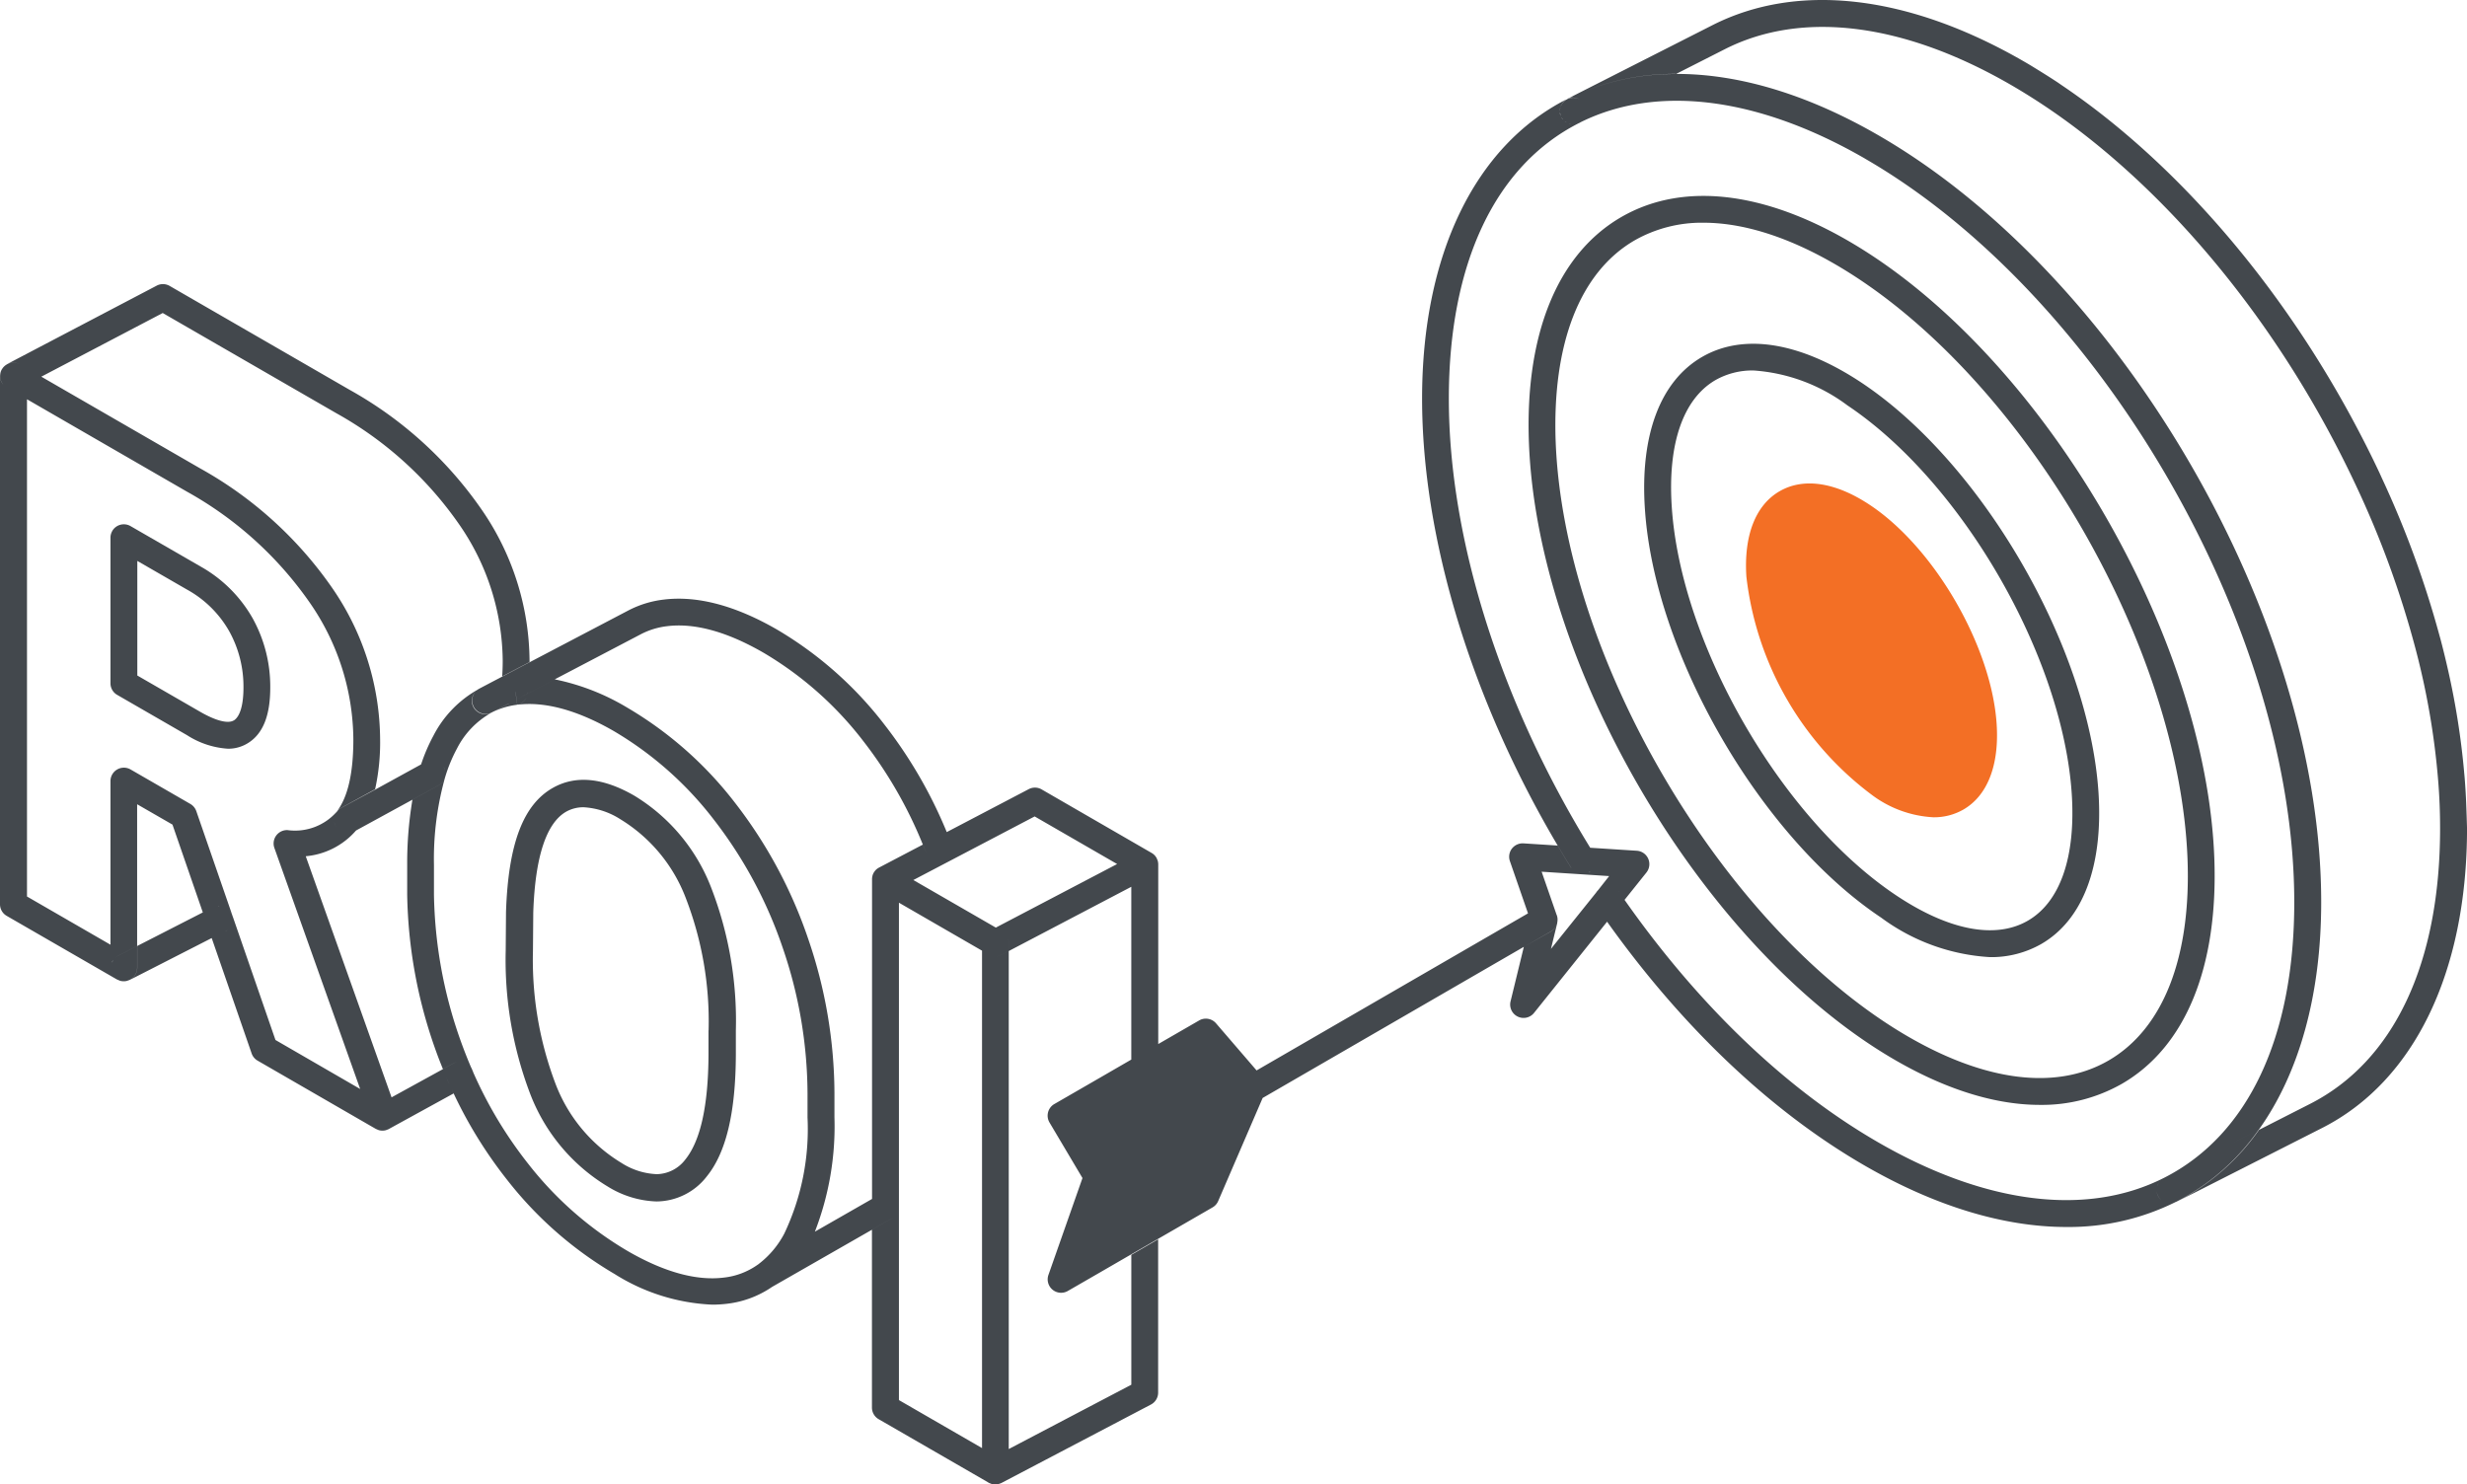<svg xmlns="http://www.w3.org/2000/svg" width="188.458" height="113.414" viewBox="0 0 188.458 113.414"><defs><style>.a{fill:#43484d;}.b{fill:#f36f25;}</style></defs><g transform="translate(-1170.432 -774.202)"><path class="a" d="M1185.739,817.474l-5.331-3.076a1.023,1.023,0,0,0-1.4.369v.007a1,1,0,0,0-.137.512V826.4a1.018,1.018,0,0,0,.512.889l5.332,3.077a6.54,6.54,0,0,0,3.128,1.037,2.821,2.821,0,0,0,1.534-.431c1.144-.71,1.7-2.1,1.7-4.241a10.745,10.745,0,0,0-1.353-5.307A10.443,10.443,0,0,0,1185.739,817.474Zm2.556,11.764h0c-.432.273-1.366.037-2.555-.647l-4.818-2.78v-8.755l3.794,2.188a8.325,8.325,0,0,1,3.224,3.179,8.725,8.725,0,0,1,1.091,4.306c0,1.327-.261,2.213-.736,2.514Z"/><path class="a" d="M1224.756,842.007a14.183,14.183,0,0,0-5.867-7.016c-2.373-1.371-4.457-1.579-6.189-.616-2.293,1.273-3.44,4.284-3.613,9.5l-.023,2.943a28.717,28.717,0,0,0,1.844,10.885,14.179,14.179,0,0,0,5.931,7.138,7.521,7.521,0,0,0,3.728,1.151,4.891,4.891,0,0,0,3.861-1.918c1.473-1.818,2.2-4.859,2.217-9.3V852.94A28.146,28.146,0,0,0,1224.756,842.007Zm-.2,10.91v1.852c-.017,3.89-.606,6.579-1.774,8.023a2.8,2.8,0,0,1-2.176,1.115,5.39,5.39,0,0,1-2.659-.833l-.021-.014a12.076,12.076,0,0,1-5.069-6.088,26.7,26.7,0,0,1-1.712-10.117l.024-2.935c.141-4.265,1-6.863,2.539-7.72a2.669,2.669,0,0,1,1.309-.324,5.8,5.8,0,0,1,2.8.912,12.078,12.078,0,0,1,4.982,5.969,26.125,26.125,0,0,1,1.764,10.16Z"/><path class="b" d="M1313.5,834.986a8.579,8.579,0,0,0,4.631,1.656,4.506,4.506,0,0,0,2.29-.592c1.834-1.063,2.743-3.381,2.538-6.528-.386-5.92-4.718-13.425-9.656-16.724-2.623-1.755-5.082-2.131-6.923-1.067s-2.743,3.382-2.539,6.529A24.294,24.294,0,0,0,1313.5,834.986Zm-6.095-21.479c1.114-.647,2.849-.279,4.761,1a22.34,22.34,0,0,1,8.75,15.154c.147,2.292-.406,3.975-1.519,4.618s-2.848.279-4.757-.994c-4.471-2.986-8.4-9.784-8.753-15.153C1305.743,815.835,1306.3,814.151,1307.409,813.507Zm0,0c1.114-.647,2.849-.279,4.761,1a22.34,22.34,0,0,1,8.75,15.154c.147,2.292-.406,3.975-1.519,4.618s-2.848.279-4.757-.994c-4.471-2.986-8.4-9.784-8.753-15.153C1305.743,815.835,1306.3,814.151,1307.409,813.507Z"/><path class="a" d="M1314.132,844.306a15.473,15.473,0,0,0,8.33,3.02,7.711,7.711,0,0,0,3.9-1c3.192-1.842,4.746-5.96,4.376-11.6-.738-11.067-8.826-25.085-18.046-31.25-4.7-3.138-9.044-3.851-12.235-2.005s-4.745,5.962-4.369,11.6C1296.81,824.132,1304.9,838.149,1314.132,844.306Zm-12.645-41.07a5.718,5.718,0,0,1,2.9-.73,13.512,13.512,0,0,1,7.174,2.668c8.754,5.855,16.441,19.169,17.135,29.679.313,4.816-.879,8.259-3.355,9.69s-6.054.741-10.066-1.941c-8.758-5.848-16.445-19.162-17.134-29.675-.321-4.815.867-8.256,3.346-9.691Z"/><path class="a" d="M1287.231,808.072c.647,16.679,12.667,37.494,26.788,46.4,4.36,2.749,8.536,4.142,12.24,4.142a12.348,12.348,0,0,0,6.266-1.609c4.875-2.816,7.381-8.951,7.06-17.293-.647-16.681-12.667-37.5-26.789-46.4-7.056-4.45-13.626-5.346-18.5-2.534S1286.907,799.737,1287.231,808.072Zm8.089-15.516a10.369,10.369,0,0,1,5.252-1.338c3.309,0,7.11,1.294,11.134,3.828,13.616,8.585,25.2,28.653,25.833,44.744.292,7.54-1.857,13.022-6.04,15.439h0c-4.185,2.417-10,1.531-16.393-2.493-13.616-8.587-25.2-28.659-25.832-44.744-.285-7.539,1.858-13.02,6.046-15.436Z"/><path class="a" d="M1358.828,835.574q-.039-.969-.115-1.921c-.014-.181-.034-.362-.049-.54a58.951,58.951,0,0,0-1.2-7.624c-.175-.778-.363-1.559-.569-2.344-.036-.139-.077-.278-.115-.419a75.035,75.035,0,0,0-4.415-12.044c-.045-.1-.084-.191-.132-.287a.025.025,0,0,0-.006-.02q-.656-1.4-1.363-2.765c-5.78-11.216-14.02-20.893-22.971-26.923-.155-.108-.309-.216-.463-.313-.525-.345-1.057-.674-1.588-1q-.4-.249-.808-.482c-8.816-5.09-17.256-6.075-23.781-2.769l-11.11,5.641h-.013c-.015.008-.022.021-.036.029-7.01,3.58-11.027,11.909-11.027,22.864,0,10.651,3.76,22.994,10.359,34.145q.5.849,1.026,1.692a.279.279,0,0,0,.031.037c-.011-.014-.026-.021-.036-.036q-.523-.84-1.026-1.694l-2.61-.167a1.042,1.042,0,0,0-.881.4,1.024,1.024,0,0,0-.154.957l1.383,3.991-20.734,12-3.1-3.6a1.024,1.024,0,0,0-1.294-.216l-3.119,1.8V840.243a.044.044,0,0,0,0-.016,1.056,1.056,0,0,0-.028-.216.058.058,0,0,0-.006-.031.94.94,0,0,0-.051-.123c-.009-.028-.019-.056-.031-.084l-.007-.01v-.01c-.011-.019-.023-.037-.036-.055a1.147,1.147,0,0,0-.108-.143l-.052-.051a1.165,1.165,0,0,0-.157-.122h-.009l-.022-.017-8.4-4.853a1.021,1.021,0,0,0-.988-.019l-6.255,3.277-1.824.957c.1.241.193.483.287.728-.094-.245-.192-.488-.29-.729l-3.344,1.754-.012.009h-.007a.021.021,0,0,0-.015.007.235.235,0,0,1-.031.024h-.007a1.266,1.266,0,0,0-.146.108l-.052.052a1.055,1.055,0,0,0-.115.152c-.009.014-.02.027-.029.042a1.134,1.134,0,0,0-.091.216.343.343,0,0,1-.011.055,1.114,1.114,0,0,0-.026.189V865.8l-4.366,2.5a22.276,22.276,0,0,0,1.494-8.743V857.7a36.672,36.672,0,0,0-2.012-11.787,35.527,35.527,0,0,0-5.578-10.37,28.768,28.768,0,0,0-8.219-7.267,17.537,17.537,0,0,0-5.559-2.172l-2.056,1.079h0l-.841.441.835-.44.005-.029c.025-.168.042-.347.061-.54-.02.191-.037.368-.059.54,0,.01-.005.019-.005.029l2.057-1.079,6.586-3.451a5.789,5.789,0,0,1,1.995-.611c2.1-.264,4.584.417,7.37,2.026a26.737,26.737,0,0,1,7.627,6.756,33.1,33.1,0,0,1,4.55,7.913l1.825-.958a35.129,35.129,0,0,0-4.762-8.217,28.761,28.761,0,0,0-8.217-7.268c-3.18-1.834-6.087-2.6-8.647-2.285a7.836,7.836,0,0,0-2.7.83l-7.543,3.957h0l-2.087,1.094h0l-1.78.932a7.67,7.67,0,0,1,1.76-.647,7.63,7.63,0,0,0-1.755.647,1.026,1.026,0,0,0,.952,1.817l1.316-.691a.027.027,0,0,1,.024.009l-.018-.005-1.322.693a5.772,5.772,0,0,1,1.9-.593.349.349,0,0,0,.055-.016h0a.275.275,0,0,0,.041-.012,1.025,1.025,0,0,0,.68-.539,1.015,1.015,0,0,1-.684.545v.01c2.1-.257,4.583.419,7.366,2.024a26.721,26.721,0,0,1,7.627,6.76,33.494,33.494,0,0,1,5.255,9.774,34.613,34.613,0,0,1,1.9,11.123v1.859a18.6,18.6,0,0,1-1.772,8.86,7,7,0,0,1-1.95,2.322l-.022.012.021-.011c-.013.01-.024.021-.036.031a.578.578,0,0,0-.066.043,5.508,5.508,0,0,1-2.564.97c-2.088.261-4.555-.417-7.319-2.01a26.972,26.972,0,0,1-7.633-6.687,32.126,32.126,0,0,1-4.277-7.169c-.333-.767-.647-1.56-.951-2.424a34.844,34.844,0,0,1-1.968-10.96v-2.272a23.04,23.04,0,0,1,.845-6.678,11.647,11.647,0,0,1,.909-2.209,6.488,6.488,0,0,1,2.631-2.743,1.025,1.025,0,0,1-.967-1.807l.016-.009a8.479,8.479,0,0,0-3.48,3.577,13.509,13.509,0,0,0-.937,2.185h0l-3.5,1.922c-.034.164-.083.323-.127.48.044-.159.093-.317.125-.479l-2.608,1.406a1.026,1.026,0,0,0-.479.585,1.114,1.114,0,0,1,.155-.31,4.239,4.239,0,0,1-3.775,1.415,1.025,1.025,0,0,0-1.057.989h0a1.022,1.022,0,0,0,.059.376l6.553,18.414-6.471-3.744-6.046-17.481a1.03,1.03,0,0,0-.457-.553l-4.564-2.633a1.025,1.025,0,0,0-1.537.888v12.5l-6.377-3.683V804.706l12.22,7.058a27.927,27.927,0,0,1,9.383,8.483,18.521,18.521,0,0,1,3.328,10.455c0,2.545-.417,4.387-1.249,5.478a1.049,1.049,0,0,1,.3-.25l2.611-1.429a16.668,16.668,0,0,0,.383-3.8,20.551,20.551,0,0,0-3.675-11.6,29.96,29.96,0,0,0-10.066-9.111l-12.141-7.01,9.275-4.864,13.265,7.657a27.962,27.962,0,0,1,9.375,8.483,18.506,18.506,0,0,1,3.332,10.45c0,.4-.016.786-.039,1.17l2.089-1.094v-.077a20.529,20.529,0,0,0-3.681-11.6,29.99,29.99,0,0,0-10.055-9.116l-13.758-7.944a1.026,1.026,0,0,0-.989-.02l-11.42,5.99c-.008,0-.013.009-.021.013a1.023,1.023,0,0,1,.981,0,1.02,1.02,0,0,0-.978.008.456.456,0,0,0-.051.033.935.935,0,0,0-.15.115c-.018.015-.035.033-.051.049a1.035,1.035,0,0,0-.117.155.246.246,0,0,0-.026.039.954.954,0,0,0-.091.216c-.005.017-.007.034-.012.053a1.258,1.258,0,0,0-.024.192,1,1,0,0,0,.252.708.944.944,0,0,1-.257-.711c0,.013-.005.024-.005.038v40.364a1.02,1.02,0,0,0,.513.887l8.413,4.854h0c.083.037.172.074.258.108a1.069,1.069,0,0,0,.252.034.989.989,0,0,0,.265-.031c.028-.007.055-.022.084-.03a1.16,1.16,0,0,0,.178-.075,1.021,1.021,0,0,0,.514-.887v-1.675l-1.491.762a.989.989,0,0,0-.288.23,1,1,0,0,1,.287-.231l1.491-.762V835.646l2.7,1.555,2.318,6.709-5.011,2.564v1.674a1.025,1.025,0,0,1-.513.889,1.106,1.106,0,0,1-.179.075,1.133,1.133,0,0,0,.133-.05l6.248-3.193,3.05,8.812a1.014,1.014,0,0,0,.457.553l9.021,5.21a.973.973,0,0,1-.289-.268,1,1,0,0,0,.292.269c.035.017.072.032.107.046a1.017,1.017,0,0,0,.144.058,1.031,1.031,0,0,0,.523,0c.028-.008.055-.023.083-.032a1.133,1.133,0,0,0,.173-.072l.018-.014,4.9-2.69q-.237-.507-.463-1.024c-.089-.208-.177-.422-.265-.635.089.216.177.431.268.637.149.345.3.686.465,1.024a33.913,33.913,0,0,0,4.085,6.6,29.03,29.03,0,0,0,8.213,7.194,15.183,15.183,0,0,0,7.453,2.339,9.386,9.386,0,0,0,1.148-.07,7.63,7.63,0,0,0,3.437-1.294h.008l.031-.021,7.575-4.336,1.535-.877c.02-.012.032-.033.05-.046-.018.013-.028.034-.048.046l-1.534.877v13.582a1.026,1.026,0,0,0,.511.888l8.363,4.827c.009.006.016.015.026.021a.983.983,0,0,0,.149.063.854.854,0,0,0,.108.044.889.889,0,0,0,.206.027c.02,0,.039.009.06.009a1.012,1.012,0,0,0,.251-.034.791.791,0,0,0,.077-.029.853.853,0,0,0,.146-.055l11.417-5.991a1.029,1.029,0,0,0,.549-.908V868.885l-2.049,1.186v9.922l-9.363,4.914V846.858l-.549.288a1.028,1.028,0,0,1-1.385-.432,1.026,1.026,0,0,0,1.383.432l.549-.288v-.621a1.19,1.19,0,0,0-.036-.265,1.025,1.025,0,0,1,.036.27v.62l9.363-4.91v13.2l-.261.151-2.049,1.186-3.569,2.06a1.027,1.027,0,0,0-.375,1.4h0l.005.009,2.52,4.246-2.6,7.4a1.025,1.025,0,0,0,1.479,1.228l2.544-1.467,2.049-1.186,6.46-3.73a1.02,1.02,0,0,0,.432-.481l3.4-7.882,19.952-11.547-1.011,4.151a1.024,1.024,0,0,0,1.8.885l5.571-6.955c5.759,8.088,12.542,14.513,19.684,18.634,5.393,3.112,10.643,4.689,15.4,4.689a18.337,18.337,0,0,0,8.373-1.921h.013a17.4,17.4,0,0,0,6.3-5.5l-2.508,1.274,2.519-1.28c3.086-4.313,4.771-10.3,4.771-17.392.006-21.536-15.169-47.822-33.826-58.587-5.413-3.128-10.677-4.7-15.453-4.687l3.726-1.892c5.88-2.981,13.632-2.016,21.827,2.717.763.441,1.535.919,2.3,1.42,9.543,6.277,18.306,16.888,24.045,29.119-.01-.027-.017-.057-.026-.084a.983.983,0,0,0,.039.108c0,.008.01.015.013.024l-.007-.012v-.009a.014.014,0,0,0,0,.013,73.02,73.02,0,0,1,4.542,12.415,57.572,57.572,0,0,1,1.754,10.152c.1,1.211.148,2.445.148,3.666,0,10.328-3.535,17.808-9.954,21.061L1343,860.523a17.423,17.423,0,0,1-6.3,5.5l11.117-5.642c7.039-3.568,11.075-11.912,11.075-22.889Q1358.866,836.526,1358.828,835.574Zm-148.888-7.549-.053-.39-.084-.621.023.124.067.495.051.392Zm-39.226-24.4a.976.976,0,0,0,.273.2.979.979,0,0,1-.273-.205Zm.312.229a.957.957,0,0,0,.375.095.977.977,0,0,1-.375-.1Zm.383.1a.981.981,0,0,0,.4-.065.981.981,0,0,1-.4.056Zm7.567,43.808h0a.969.969,0,0,1,.041-.117.871.871,0,0,1,.073-.088A.982.982,0,0,0,1178.976,847.762Zm8.211-4.335h-.108A.966.966,0,0,1,1187.187,843.427Zm.489,1.921h-.007a1.083,1.083,0,0,0,.16-.126,1.031,1.031,0,0,1-.153.126Zm-.239-1.891c.037.008.073.017.108.028C1187.51,843.474,1187.474,843.465,1187.437,843.457Zm.391.184a.952.952,0,0,1,.378.678,1.013,1.013,0,0,0-.354-.664Zm.354,1.039a1.076,1.076,0,0,0,.028-.272A1.076,1.076,0,0,1,1188.182,844.68Zm-.2.419a1.029,1.029,0,0,0,.174-.335,1,1,0,0,1-.176.324Zm16.443-11.985a1.022,1.022,0,0,0-.092-.3l.009.01a1,1,0,0,1,.083.287Zm-8.347,4.217h0a1,1,0,0,1-.108-.355A1.075,1.075,0,0,0,1196.078,837.331Zm10.3,19.638a1.025,1.025,0,0,0-1.3-1.533l-.808.446h0l-3.926,2.157-6.555-18.421a5.753,5.753,0,0,0,3.83-1.954l.016-.009.007-.01,4.294-2.346h0l2.005-1.1a1.027,1.027,0,0,0,.482-.618,1.018,1.018,0,0,1-.48.619l-2.005,1.1a29.234,29.234,0,0,0-.4,4.977v2.285a36.916,36.916,0,0,0,2.084,11.617c.209.6.424,1.158.647,1.7l.81-.446a1.026,1.026,0,0,1,1.294,1.537Zm22.948,13.265,3.355-1.923h0Zm11.985-30.6h0c-.009-.02-.026-.034-.033-.054.008.021.024.035.033.055Zm4.14,45.2-6.348-3.667v-38l6.348,3.666Zm1.053-39.764-6.3-3.635,9.267-4.858,6.3,3.636Zm51.923-65.212h0a18.341,18.341,0,0,0-7.3,1.459,18.348,18.348,0,0,1,7.3-1.469Zm-7.855,1.725c-.131.065-.274.124-.411.192h-.006a4.146,4.146,0,0,1,.414-.2Zm-.97.922a.862.862,0,0,1,.032-.108,1.046,1.046,0,0,0-.04.324.9.9,0,0,1,0-.128h-.006a.577.577,0,0,1,.019-.09Zm.03.462c-.009-.03-.028-.052-.035-.083v-.1a.976.976,0,0,0,.08.267h-.006a.839.839,0,0,1-.046-.108ZM1287.162,844l.108.3Zm-.311,2.536,2.063-1.177a1.017,1.017,0,0,0,.461-.614,1.011,1.011,0,0,1-.468.627Zm5.651-4.314a.919.919,0,0,0-.138.173l-3.452,4.3.481-1.973v-.04a.979.979,0,0,0,.022-.224V844.4a1.112,1.112,0,0,0-.048-.256c-.007-.019-.018-.036-.025-.055L1288.2,840.8l5.158.334Zm-.722-1.361a1.189,1.189,0,0,0,.144-.091c-.023.021-.047.044-.072.064s-.042.012-.066.024Zm2.316,1.473c-.011-.016-.027-.023-.038-.038.014.016.032.023.043.041h-.005c.028.041.056.079.084.119Zm41.127,22.525a1.085,1.085,0,0,0-.033.3.985.985,0,0,1,.038-.3Zm.065.715a1,1,0,0,1-.1-.356,1.018,1.018,0,0,0,.34.657,1.012,1.012,0,0,1-.239-.3Zm-.044-.8a1.047,1.047,0,0,1,.179-.323,1,1,0,0,0-.173.321Zm.672,1.311a1.007,1.007,0,0,0,.362.045.982.982,0,0,1-.357-.047Zm-.336-.175a1,1,0,0,0,.268.149,1.009,1.009,0,0,1-.263-.151Zm-22.686-79.593c18.086,10.442,32.8,35.93,32.8,56.814,0,10.313-3.522,17.781-9.922,21.043l-.023.011-.015.008h0c-5.88,2.979-13.631,2.013-21.825-2.718-7.029-4.056-13.713-10.454-19.375-18.524l1.67-2.088a1.026,1.026,0,0,0-.734-1.665l-3.559-.229c-6.866-11.153-10.8-23.63-10.8-34.306,0-10.328,3.532-17.809,9.949-21.061h.007a.873.873,0,0,1-.184.071.942.942,0,0,0,.185-.071,1.018,1.018,0,1,0-1.415-1.24c.011-.031.017-.066.031-.1l-.007.012c.006-.012.009-.026.015-.038a.037.037,0,0,1-.008.027c.011-.026.027-.049.04-.074l-.014.021.015-.022a.93.93,0,0,1,.149-.215h-.008l.012-.011h0a.445.445,0,0,1,.053-.043c.01-.01.023-.016.034-.026a.97.97,0,0,1,.179-.131h.009a1.021,1.021,0,0,1,.925,1.82h.015l.146-.073c5.86-2.867,13.538-1.881,21.658,2.807Zm-23.169-3.135a.935.935,0,0,0,.107.143h-.007c-.011-.014-.027-.025-.039-.04s-.037-.046-.053-.07,0-.018,0-.032Zm.347.361c-.028-.017-.056-.037-.083-.057-.008,0-.012-.015-.021-.02a1.156,1.156,0,0,0,.132.087h-.008l-.015-.009Zm.233.1a.912.912,0,0,0,.126.039h-.011a.952.952,0,0,1-.108-.03h.009Z"/></g></svg>